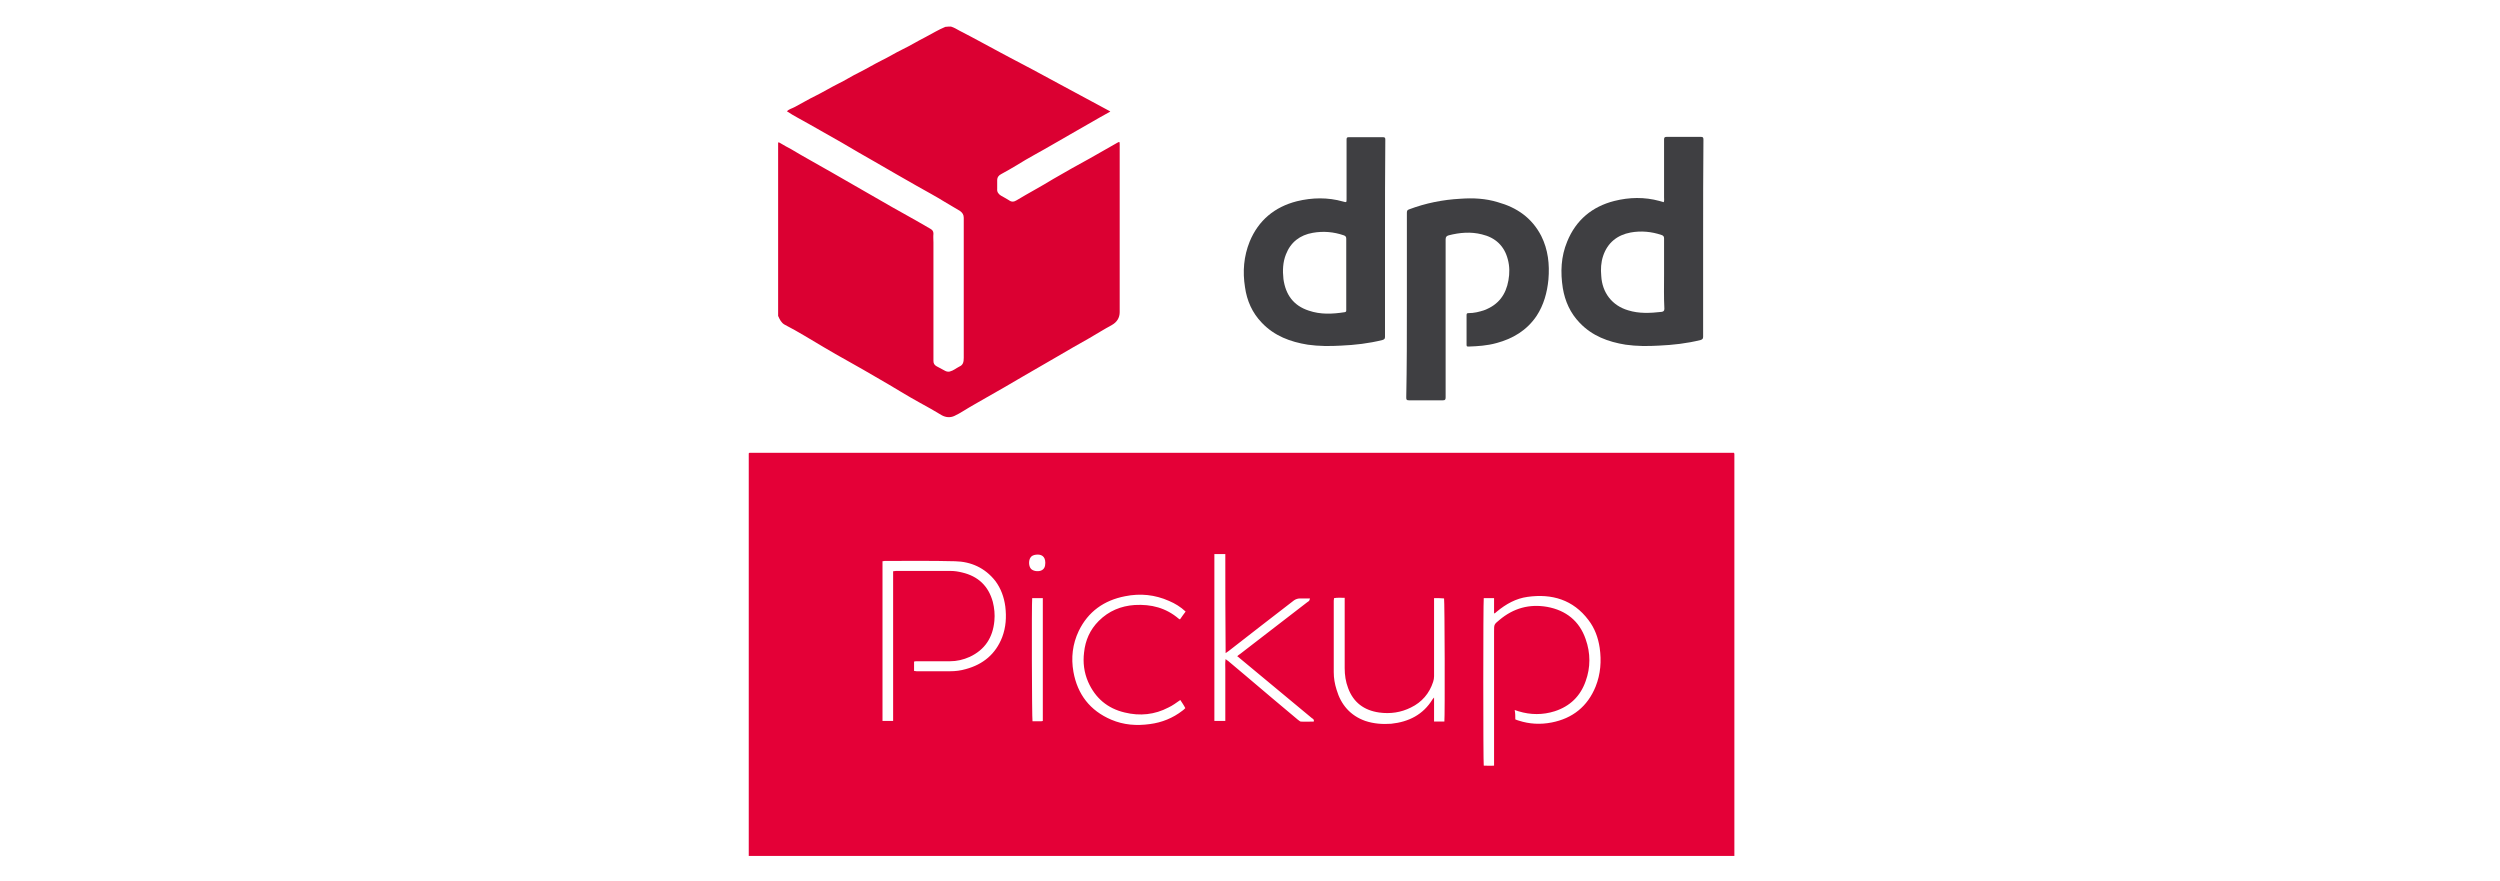 <?xml version="1.0" encoding="utf-8"?>
<!-- Generator: Adobe Illustrator 21.1.0, SVG Export Plug-In . SVG Version: 6.00 Build 0)  -->
<svg version="1.1" id="Layer_1" xmlns="http://www.w3.org/2000/svg" xmlns:xlink="http://www.w3.org/1999/xlink" x="0px" y="0px"
	 viewBox="0 0 800 282" style="enable-background:new 0 0 800 282;" xml:space="preserve">
<style type="text/css">
	.st0{fill:#DB0032;}
	.st1{fill:#3F3F42;}
	.st2{fill:#E40037;}
</style>
<g>
	<path class="st0" d="M304.3,8.5c1,0.3,1.8,0.8,2.7,1.3c4.9,2.5,9.7,5.2,14.6,7.8c6,3.1,11.9,6.3,17.8,9.5
		c5.2,2.8,10.4,5.6,15.6,8.4c0.1,0,0.1,0.1,0.3,0.2c-1.2,0.7-2.3,1.3-3.4,1.9c-2.5,1.4-5,2.9-7.5,4.3c-2.4,1.4-4.9,2.8-7.3,4.2
		c-3.9,2.3-8,4.4-11.8,6.8c-1.6,1-3.3,1.9-4.9,2.8c-0.8,0.4-1.3,1-1.3,2c0,0.9,0,1.9,0,2.8c-0.1,0.9,0.4,1.6,1.2,2.1
		c0.9,0.5,1.8,1,2.6,1.5c0.8,0.6,1.6,0.5,2.4,0c3.8-2.3,7.8-4.4,11.7-6.8c3.9-2.3,7.9-4.5,11.9-6.7c2.9-1.6,5.7-3.3,8.6-4.9
		c0.7-0.4,0.8-0.4,0.8,0.4c0,4.8,0,9.6,0,14.4c0,5,0,10,0,15.1c0,4.8,0,9.6,0,14.4c0,3.3,0,6.6,0,9.9c0,1.8-0.9,3.2-2.5,4.1
		c-2.4,1.3-4.8,2.8-7.2,4.2c-3.4,1.9-6.7,3.8-10.1,5.8c-3.8,2.2-7.6,4.4-11.4,6.6c-3.9,2.3-7.7,4.5-11.6,6.7
		c-2.4,1.4-4.8,2.7-7.2,4.2c-0.9,0.6-1.9,1.1-2.9,1.6c-1.3,0.6-2.7,0.5-4-0.2c-2.3-1.4-4.6-2.7-7-4c-4.4-2.4-8.6-5.1-13-7.6
		c-3.4-2-6.9-4-10.3-5.9c-2.5-1.4-5-2.8-7.5-4.3c-4.1-2.4-8.2-5-12.5-7.2c-1.1-0.6-1.6-1.7-2.1-2.8c0-18.5,0-37,0-55.5
		c0.3-0.1,0.5,0.1,0.7,0.2c1.1,0.7,2.3,1.3,3.4,1.9c4.3,2.6,8.8,5,13.1,7.5c4.7,2.7,9.4,5.4,14.1,8.1c3.5,2,6.9,4,10.4,5.9
		c2.4,1.3,4.7,2.7,7,4c0.7,0.4,1,0.8,1,1.6c-0.1,0.9,0,1.9,0,2.8c0,4.3,0,8.7,0,13c0,4.1,0,8.2,0,12.3c0,4.2,0,8.4,0,12.6
		c0,0.8,0.3,1.3,1,1.7c0.9,0.5,1.9,1,2.8,1.5c0.4,0.2,0.9,0.3,1.4,0.2c1.2-0.3,2.1-1.1,3.1-1.6c1.2-0.5,1.4-1.5,1.4-2.8
		c0-4.8,0-9.6,0-14.4c0-10.1,0-20.3,0-30.4c0-1-0.4-1.6-1.2-2.2c-1.6-1-3.3-1.9-4.9-2.9c-2.9-1.8-5.9-3.4-8.9-5.1
		c-4.5-2.6-9-5.1-13.4-7.7c-3.6-2-7.1-4.1-10.7-6.2c-3.5-2-6.9-3.9-10.4-5.9c-2.4-1.4-4.9-2.6-7.1-4.1c0.7-0.7,1.7-0.9,2.6-1.4
		c2.3-1.2,4.4-2.5,6.7-3.6c2.4-1.2,4.7-2.6,7.1-3.8c2.3-1.1,4.4-2.5,6.7-3.6c2.4-1.2,4.7-2.6,7.1-3.8c2.3-1.1,4.5-2.5,6.8-3.6
		c2.5-1.2,4.9-2.7,7.3-3.9c2.1-1.1,4.2-2.4,6.4-3.3C303.2,8.5,303.8,8.5,304.3,8.5z"/>
	<path class="st1" d="M545,76.3c0,10.5,0,20.9,0,31.4c0,0.7-0.2,0.9-0.8,1.1c-4.4,1.1-8.9,1.6-13.4,1.8c-3.5,0.2-7.1,0.2-10.6-0.3
		c-5.6-0.9-10.7-2.8-14.7-7c-3-3.1-4.7-6.9-5.4-11.1c-0.8-5.1-0.6-10.1,1.4-14.9c2.8-6.9,8-11.2,15.1-13c4.8-1.2,9.6-1.3,14.4,0
		c0.5,0.1,0.9,0.3,1.4,0.4c0.2-0.5,0.1-1,0.1-1.6c0-6.2,0-12.3,0-18.5c0-0.6,0.2-0.8,0.8-0.8c3.6,0,7.2,0,10.9,0
		c0.7,0,0.9,0.1,0.9,0.9C545,55.3,545,65.8,545,76.3z M532.5,87.7c0-3.8,0-7.6,0-11.4c0-0.6-0.2-0.9-0.8-1.1
		c-3.2-1.1-6.6-1.4-9.9-0.8c-4.3,0.8-7.4,3.3-8.8,7.5c-0.7,2.1-0.8,4.2-0.6,6.4c0.3,5.4,3.5,9.5,8.6,11c3.5,1.1,7.1,0.9,10.7,0.5
		c0.6-0.1,0.9-0.3,0.9-1C532.4,95.2,532.5,91.4,532.5,87.7z"/>
	<path class="st1" d="M443.2,76.3c0,10.5,0,21,0,31.5c0,0.6-0.2,0.8-0.8,1c-4.4,1.1-8.8,1.6-13.3,1.8c-3.5,0.2-7.1,0.2-10.6-0.3
		c-5.6-0.9-10.7-2.8-14.7-7c-3.1-3.2-4.8-7.1-5.4-11.4c-0.8-5-0.4-9.9,1.5-14.6c2.8-6.8,8-11.1,15.1-12.9c4.9-1.2,9.9-1.3,14.8,0.1
		c1.1,0.3,1.1,0.3,1.1-0.8c0-6.3,0-12.7,0-19c0-0.6,0.1-0.8,0.7-0.8c3.6,0,7.3,0,10.9,0c0.7,0,0.8,0.2,0.8,0.8
		C443.2,55.2,443.2,65.7,443.2,76.3z M430.8,87.7c0-3.8,0-7.5,0-11.3c0-0.6-0.2-0.9-0.8-1.1c-3.2-1.1-6.5-1.4-9.9-0.8
		c-4.1,0.7-7.1,3-8.6,6.9c-1,2.5-1.1,5.2-0.8,7.9c0.7,5,3.2,8.5,8.1,10.1c3.8,1.3,7.6,1.1,11.5,0.5c0.5-0.1,0.5-0.3,0.5-0.7
		C430.8,95.3,430.8,91.5,430.8,87.7z"/>
	<path class="st1" d="M450.2,97.6c0-9.8,0-19.6,0-29.5c0-0.6,0.1-0.9,0.7-1.1c5.3-2,10.8-3.1,16.4-3.4c4.1-0.3,8.1-0.1,12,1.1
		c6.1,1.7,10.9,5,13.9,10.8c2.2,4.4,2.7,9.1,2.3,13.9c-0.4,4.2-1.5,8.2-3.8,11.7c-3.1,4.6-7.6,7.3-12.9,8.7c-2.9,0.8-5.9,1-8.9,1.1
		c-0.5,0-0.6-0.1-0.6-0.6c0-3.2,0-6.3,0-9.5c0-0.5,0.2-0.6,0.6-0.6c1.8,0,3.5-0.4,5.2-1c4.4-1.7,6.8-4.9,7.6-9.5
		c0.4-2.2,0.4-4.5-0.2-6.7c-1.1-4.3-4-7-8.3-8c-3.5-0.9-7.1-0.6-10.6,0.3c-0.7,0.2-1,0.5-1,1.3c0,16.9,0,33.7,0,50.6
		c0,0.7-0.2,0.9-0.9,0.9c-3.6,0-7.2,0-10.8,0c-0.8,0-0.9-0.2-0.9-0.9C450.2,117.2,450.2,107.4,450.2,97.6z"/>
</g>
<g>
	<path class="st2" d="M555,145.1c0,42.9,0,85.8,0,128.8c-105.1,0-210.2,0-315.4,0c0-42.9,0-85.9,0-128.8c0,0,0-0.1,0.1-0.1
		c0,0,0.1-0.1,0.1-0.1c104.8,0,209.5,0,314.3,0c0.3,0,0.5,0,0.8,0C554.8,145,554.9,145.1,555,145.1z M484.9,230.2
		c0.4,0.2,0.8,0.3,1.1,0.4c3.4,1.1,6.9,1.3,10.5,0.6c6.7-1.3,11.5-5.1,14.1-11.5c1.6-4,1.9-8.2,1.3-12.4c-0.5-3.3-1.6-6.3-3.6-8.9
		c-4.9-6.5-11.7-8.5-19.5-7.4c-3.7,0.5-6.9,2.3-9.8,4.7c-0.2,0.2-0.5,0.4-0.7,0.6c-0.1,0-0.1-0.1-0.2-0.1c0-1.6,0-3.1,0-4.8
		c-1.2,0-2.3,0-3.3,0c-0.2,1.1-0.2,52.8,0,53.6c1.1,0,2.1,0.1,3.3,0c0-0.5,0-1,0-1.4c0-13.9,0-27.8,0-41.6c0-2.2,0-2.2,1.7-3.6
		c4.5-3.8,9.6-5.2,15.3-4.2c6,1.1,10.3,4.5,12.3,10.3c1.6,4.5,1.6,9.1,0,13.5c-1.7,4.8-5,8-9.9,9.6c-3.8,1.2-7.7,1.2-11.6,0
		c-0.4-0.1-0.7-0.2-1.2-0.4C484.9,228.2,484.9,229.2,484.9,230.2z M285.8,182.8c0.4,0,0.6-0.1,0.9-0.1c5.8,0,11.7,0,17.5,0
		c1.3,0,2.5,0.2,3.7,0.5c5.1,1.2,8.4,4.3,9.8,9.4c0.5,2,0.7,4,0.5,6.1c-0.5,5.3-3,9.2-7.9,11.5c-2,0.9-4.1,1.4-6.3,1.4
		c-3.5,0-6.9,0-10.4,0c-0.4,0-0.8,0-1.1,0.1c0,1.1,0,2,0,3c0.3,0,0.6,0.1,0.8,0.1c3.6,0,7.1,0,10.7,0c1.7,0,3.4-0.2,5.1-0.7
		c5.5-1.5,9.5-4.8,11.6-10.2c1.2-3.2,1.4-6.4,1-9.8c-0.4-3-1.4-5.8-3.2-8.2c-3.3-4.2-7.8-6.2-12.9-6.3c-7.5-0.2-15-0.1-22.5-0.1
		c-0.2,0-0.4,0.1-0.7,0.1c0,17.1,0,34.1,0,51.1c1.1,0,2.2,0,3.4,0C285.8,214.8,285.8,198.8,285.8,182.8z M392.1,177.3
		c-1.2,0-2.3,0-3.5,0c0,17.8,0,35.6,0,53.4c1.2,0,2.2,0,3.5,0c0-1.1,0-2.2,0-3.3c0-1.1,0-2.2,0-3.3c0-1.1,0-2.2,0-3.3s0-2.2,0-3.3
		c0-1.1,0-2.2,0-3.3c0-1.1-0.1-2.2,0.1-3.3c0.3,0.3,0.5,0.4,0.8,0.6c1.9,1.6,3.8,3.2,5.7,4.8c5.5,4.7,11,9.3,16.6,14
		c0.3,0.2,0.6,0.5,0.9,0.6c1.4,0.1,2.8,0,4.2,0c0.2-0.7-0.3-0.9-0.6-1.1c-7.7-6.4-15.3-12.7-23-19.1c-0.3-0.2-0.5-0.5-0.9-0.7
		c0.3-0.3,0.6-0.5,0.9-0.7c7.1-5.5,14.3-11,21.4-16.5c0.2-0.2,0.5-0.3,0.7-0.5c0.1-0.2,0.2-0.4,0.3-0.8c-1.2,0-2.1,0-3.1,0
		c-0.8,0-1.4,0.2-2,0.6c-7,5.4-14,10.8-20.9,16.2c-0.3,0.2-0.6,0.4-1,0.7C392.1,198.2,392.1,187.8,392.1,177.3z M458.9,191.4
		c0,0.5,0,0.9,0,1.3c0,7.9,0,15.8,0,23.7c0,0.6-0.1,1.2-0.3,1.8c-1.2,3.7-3.6,6.5-7.1,8.2c-3.2,1.6-6.6,2.1-10.2,1.6
		c-4.8-0.7-8.2-3.2-9.9-7.8c-0.8-2.1-1.1-4.2-1.1-6.4c0-7.1,0-14.2,0-21.3c0-0.4,0-0.8,0-1.2c-1.2,0-2.3-0.1-3.4,0.1
		c0,0.3-0.1,0.5-0.1,0.8c0,7.6,0,15.2,0,22.9c0,1.9,0.3,3.7,0.9,5.6c1.4,4.8,4.4,8.3,9.2,10c2.7,0.9,5.5,1.1,8.3,0.9
		c5.6-0.6,10.2-2.9,13.2-7.8c0.1-0.2,0.3-0.3,0.5-0.6c0,2.7,0,5.2,0,7.7c1.2,0,2.3,0,3.3,0c0.2-1.7,0.1-38.6-0.1-39.4
		C461.2,191.4,460.1,191.4,458.9,191.4z M377.7,224c-1.3,0.9-2.5,1.8-3.8,2.4c-4.4,2.3-9.1,2.8-14,1.6c-5.5-1.3-9.4-4.6-11.7-9.8
		c-1.3-3-1.7-6.2-1.3-9.4c0.4-3.9,1.9-7.3,4.7-10.1c3.2-3.2,7.1-4.8,11.5-5.1c5.3-0.3,10,0.9,14.1,4.4c0.1,0.1,0.2,0.1,0.4,0.2
		c0.6-0.9,1.2-1.7,1.8-2.5c-1.6-1.5-3.4-2.6-5.3-3.4c-4.5-2-9.2-2.5-14.1-1.5c-6.7,1.3-11.8,4.9-14.8,11.1c-2,4.2-2.5,8.6-1.7,13.1
		c1.3,7.2,5.3,12.4,12.1,15.3c4,1.7,8.1,2,12.4,1.4c3.8-0.5,7.3-1.9,10.4-4.3c0.3-0.2,0.6-0.5,0.9-0.8
		C378.8,225.6,378.2,224.8,377.7,224z M330.3,191.4c-0.2,1.5-0.1,38.6,0.1,39.4c0.9,0,1.8,0,2.7,0c0.2,0,0.4,0,0.6-0.1
		c0-13.1,0-26.2,0-39.3C332.5,191.4,331.4,191.4,330.3,191.4z M334.5,180.1c0-2.2-1.4-2.8-3-2.6c-0.7,0.1-1.4,0.3-1.8,1
		c-0.6,1-0.5,2.7,0.2,3.5c0.6,0.7,2.1,1,3.2,0.6C334.1,182.2,334.5,181.4,334.5,180.1z"/>
</g>
</svg>
